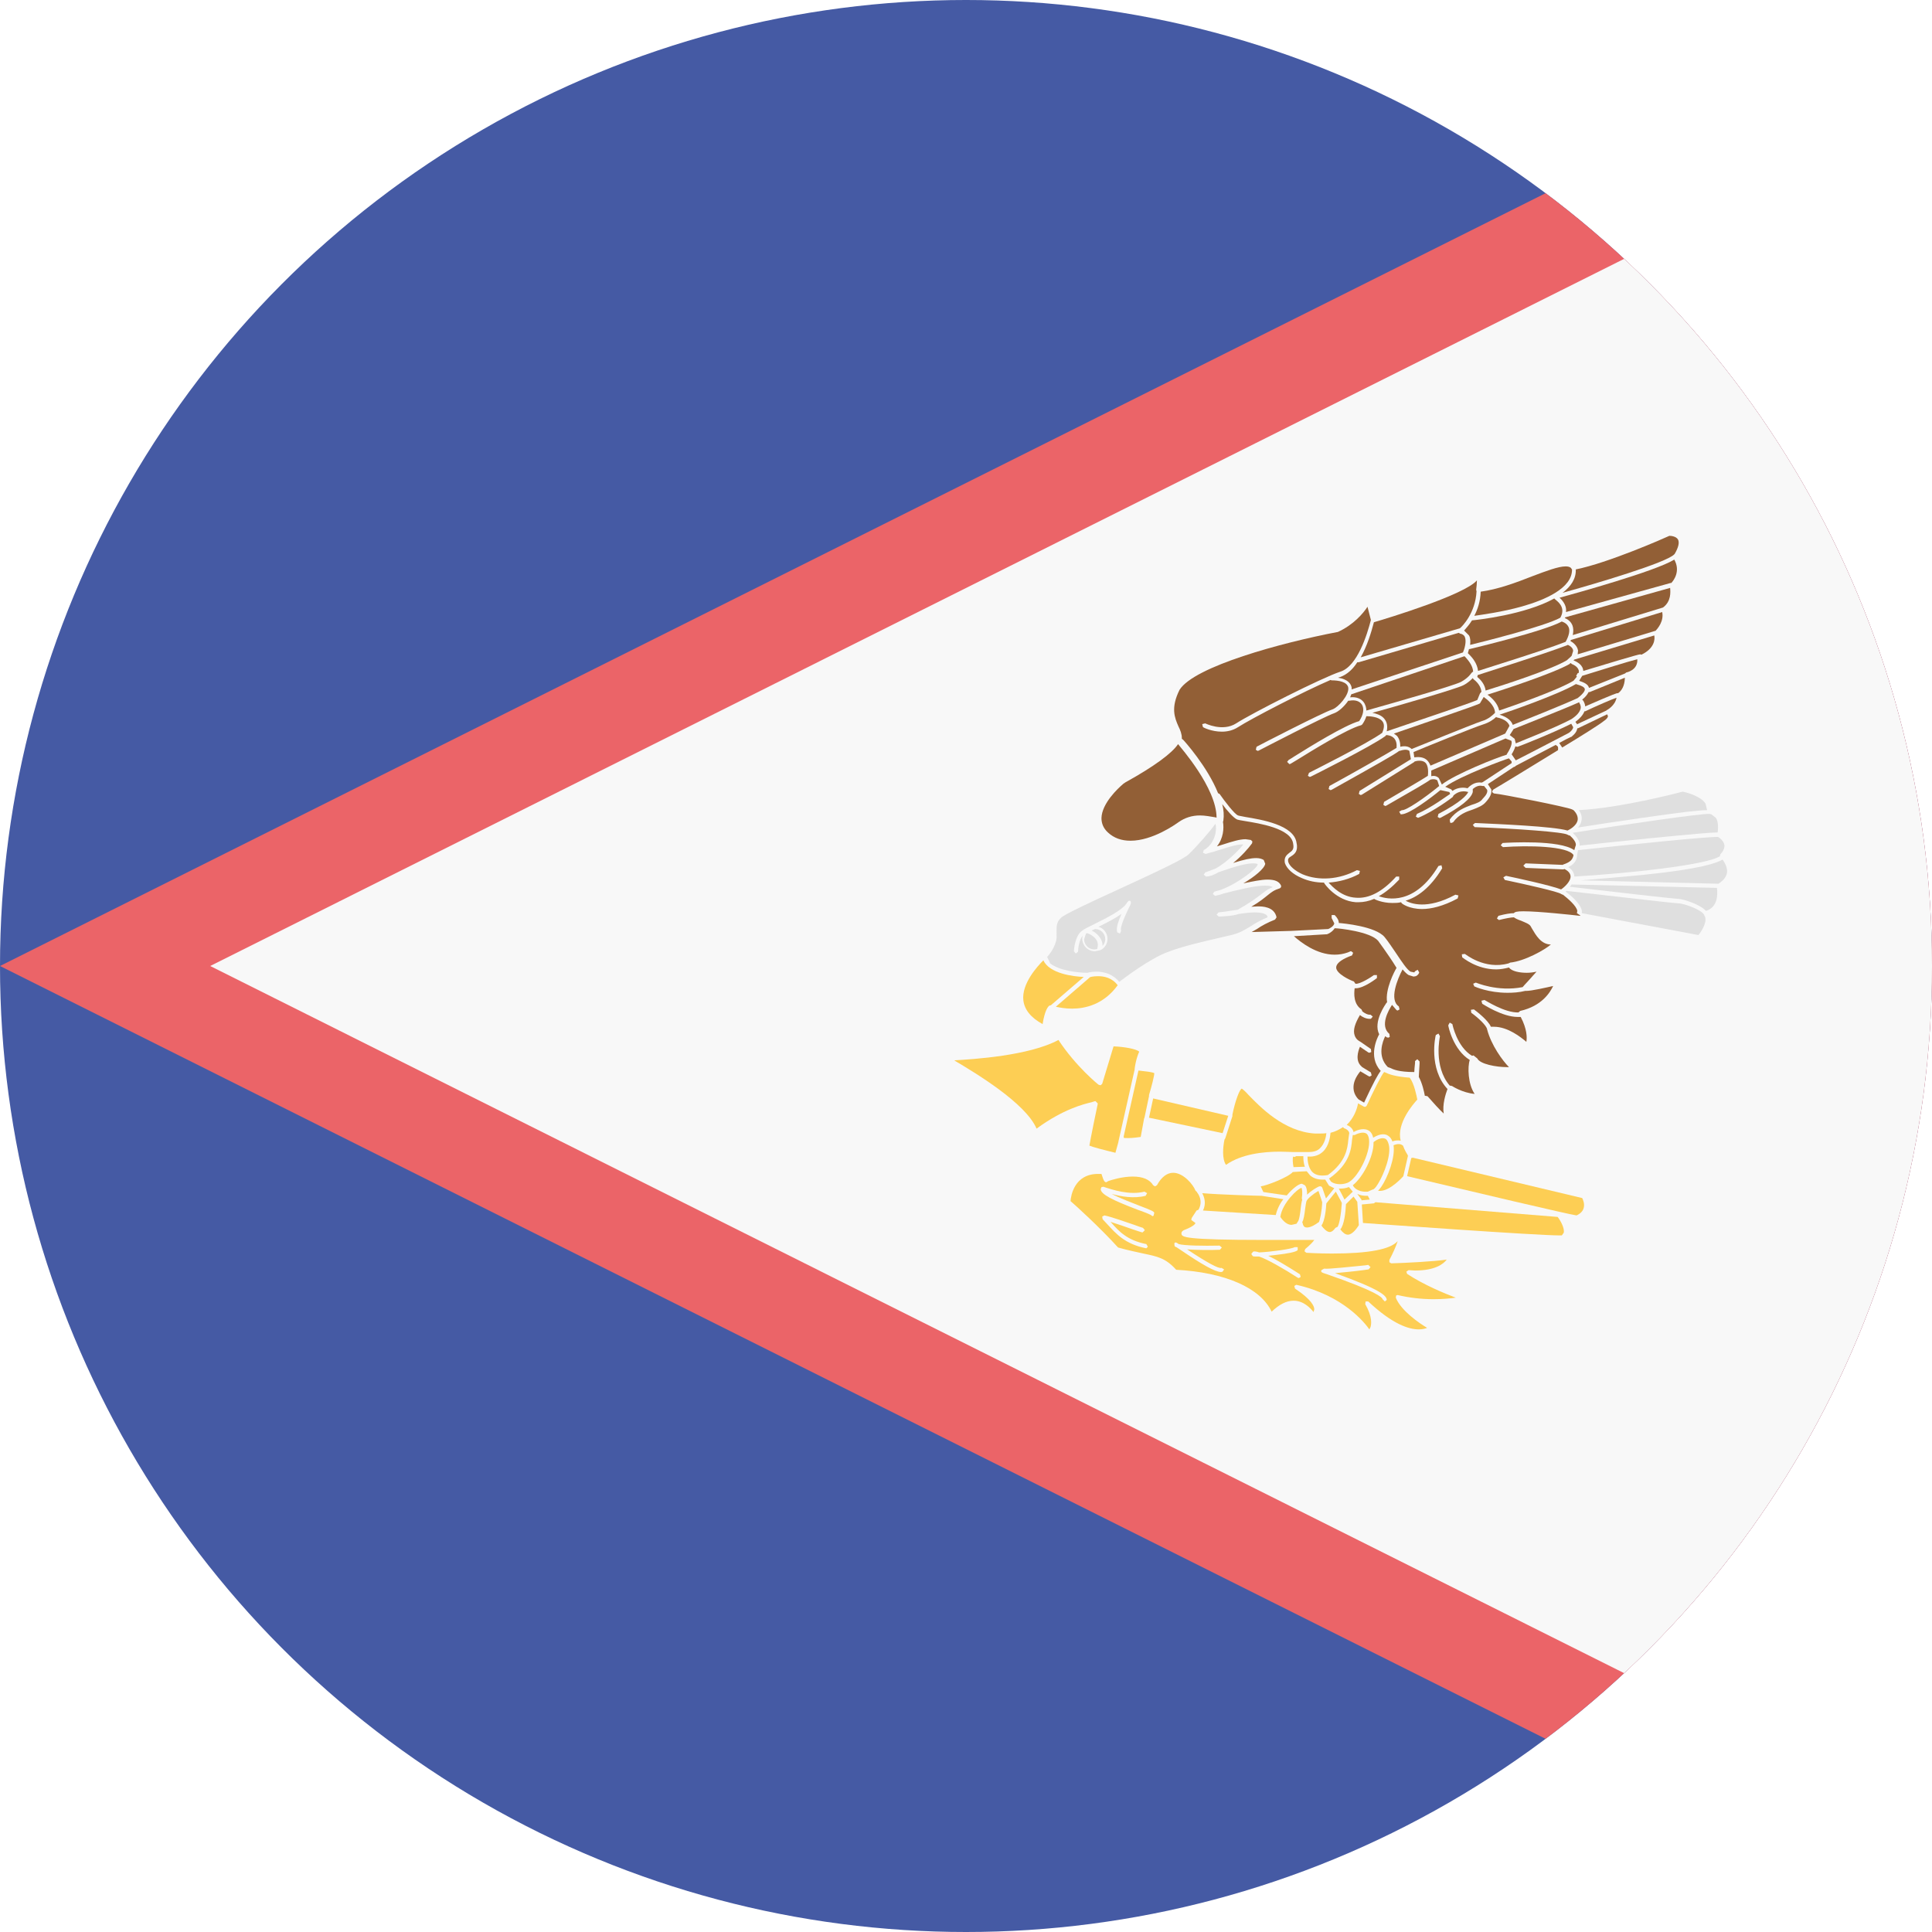 <?xml version="1.0" encoding="utf-8"?>
<!-- Generator: Adobe Illustrator 18.1.1, SVG Export Plug-In . SVG Version: 6.00 Build 0)  -->
<svg version="1.1" id="Circle" xmlns="http://www.w3.org/2000/svg" xmlns:xlink="http://www.w3.org/1999/xlink" x="0px" y="0px"
	 viewBox="0 0 512 512" style="enable-background:new 0 0 512 512;" xml:space="preserve">
<style type="text/css">
	.st0{clip-path:url(#SVGID_2_);fill:#455AA4;}
	.st1{clip-path:url(#SVGID_2_);fill:#EB6468;}
	.st2{clip-path:url(#SVGID_2_);fill:#F8F8F8;}
	.st3{clip-path:url(#SVGID_2_);fill:#DFDFDF;}
	.st4{clip-path:url(#SVGID_2_);fill:#925F36;}
	.st5{clip-path:url(#SVGID_2_);fill:#FDCE54;}
</style>
<g>
	<defs>
		<circle id="SVGID_1_" cx="256" cy="256" r="256"/>
	</defs>
	<clipPath id="SVGID_2_">
		<use xlink:href="#SVGID_1_"  style="overflow:visible;"/>
	</clipPath>
	<rect x="0" y="0" class="st0" width="512" height="512"/>
	<polygon class="st1" points="512,0 0,256 512,512 	"/>
	<polygon class="st2" points="512,27.8 55.7,256 512,484.2 	"/>
	<path class="st3" d="M332.5,241.8c-1.3,0-2.8,0.2-4.2,0.4c-1.5,0.6-5.1,0.7-5.3,0.7l-0.6-0.5l0.5-0.6c1.1-0.1,2.4-0.3,3.6-0.5
		l1.5-0.2l0.2-0.1l0.1-0.1c3.6-2,5.1-3.3,6.2-4.1c0.9-0.7,1.5-1.2,2.8-1.7c-0.4-0.3-1.1-0.4-2.1-0.4c-2.8,0-7.4,1.2-11,2.1
		c-0.8,0.3-1.6,0.5-2.2,0.6l-0.6-0.5l0.4-0.6l1.8-0.5l0.2-0.1c4.3-1.6,9.6-5.7,9.5-6.7c-0.1-0.1-0.5-0.2-1.3-0.2
		c-2.2,0-6.1,1.3-9.2,2.4c-1.3,0.8-2.4,1.1-3.2,1.1l-0.6-0.5l0.4-0.6c1-0.4,2-0.7,2.9-1.1c2.6-1.5,5.6-4.3,7.2-6.3
		c-1.4-0.1-3.4,0.5-5.9,1.3c-1.2,0.4-2.6,0.8-4.1,1.2l-0.7-0.3l0.2-0.7c2.1-1.2,2.8-3.1,3.1-4.4c0.2-1.1,0.2-2,0-2.6
		c-1.3,1.9-5,6.1-7.1,8.1c-1.3,1.3-8.2,4.5-18.6,9.3c-7,3.2-14.3,6.6-15.2,7.5c-1.3,1.2-1.2,2.4-1.2,3.9c0,0.8,0.1,1.7-0.2,2.5
		c-0.5,1.8-1.7,3.4-2.3,4c0.2,0.4,0.5,1,0.8,1.7c2.5,2,7.6,2.5,9.9,2.5c0.3-0.1,1.2-0.3,2.4-0.3c1.8,0,4.2,0.5,6,2.7
		c1.5-1.1,7.9-6,12.6-7.8c4-1.6,9.8-2.9,14.1-3.9c1.3-0.3,2.5-0.6,3.4-0.8c1.9-0.5,3.2-1.3,4.7-2.2c1.2-0.8,2.6-1.6,4.5-2.4
		C336,242.5,335.1,241.8,332.5,241.8z M299.2,240.5c-0.6,1.3-2.5,5.1-2.1,6.2l-0.3,0.7l-0.7-0.3c-0.4-1,0.2-2.8,1.1-4.9
		c-1.7,1.2-4,2.4-6.1,3.4c1.4,0.4,2.4,1.7,2.4,3.2c0,1.2-0.6,2.2-1.5,2.8l-0.4,0.2l-1.4,0.3c-1.9,0-3.4-1.5-3.4-3.4l0.1-0.7
		c-0.9,1.1-1.2,3.3-1.2,4.2l-0.6,0.5l0,0l-0.5-0.6c0-0.2,0.2-4,2.1-5.4c0.6-0.5,1.9-1.1,3.5-1.9c3-1.5,7-3.5,8.2-5.2
		c0.5-0.7,0.7-1.1,1.2-0.8C299.8,239.3,299.7,239.6,299.2,240.5z"/>
	<path class="st3" d="M289.3,246.6c1.4,0.7,2.9,2.1,2.9,4.1c0.4-0.5,0.7-1.1,0.7-1.8c0-1.5-1.2-2.7-2.7-2.7L289.3,246.6z"/>
	<path class="st3" d="M288.1,247.3L288.1,247.3l-0.3,0.1l-0.5,1.5c0,1.5,1.2,2.7,2.7,2.7l0.8-0.1l0-0.2
		C291.7,248.6,288.3,247.3,288.1,247.3z"/>
	<path class="st3" d="M457.6,231.6c0.3-1.1-0.1-2.4-1.1-3.8c-1.5,0.9-5.9,2.5-20.6,4c-6.8,0.7-13.6,1.2-16.9,1.5l36.4,0.9
		C455.8,233.9,457.2,233.1,457.6,231.6z"/>
	<path class="st3" d="M455,235.3l-38.4-0.9l-0.1,0L416,235c8.4,1,27.7,3.2,28.7,3.2c1.3,0,5.9,1.5,7.4,3.2
		C455.4,240.4,455.2,236.6,455,235.3z"/>
	<path class="st3" d="M416.8,220.7c0.8,0.8,2,2.1,1.8,3.4c2.4-0.3,10.3-1.1,18.1-1.9c12.3-1.2,16.8-1.6,18.5-1.6
		c0.1-0.9,0.3-2.7-0.5-3.9l-1.2-0.9l-0.4-0.1C451.2,215.5,430.5,218.5,416.8,220.7z"/>
	<path class="st3" d="M450.1,247.8c1-1.2,2.6-3.9,1.5-5.3l0-0.1l0,0c-0.8-1.4-5.5-3-6.7-3c-1.3,0-28.5-3.2-29.7-3.3l-0.1,0l-0.2,0.2
		c1.3,0.9,3.9,3.1,4.3,5l0,0.7L450.1,247.8z"/>
	<path class="st3" d="M417.2,232.1l0,0.2c13.6-0.8,35-3,38.6-5.4l0.1-0.5c0.8-0.8,1.1-1.6,1.1-2.3c-0.1-1.3-1.5-2.2-1.7-2.3
		c-2.9-0.1-23.3,2-37.1,3.5l-0.2,1c-0.1,1.2-0.3,2.5-2.4,3.5C416.6,230.4,417.1,231.2,417.2,232.1z"/>
	<path class="st3" d="M445.9,209.8c-1.5,0.4-16.4,4.3-27.5,4.9c0.7,0.9,0.9,1.9,0.7,2.8c-0.1,0.7-0.5,1.3-0.9,1.8
		c3-0.5,9.8-1.5,16.6-2.5c11-1.6,15.6-2.1,17.6-2.1l-0.4-1.7C450.7,210.9,446.6,209.9,445.9,209.8z"/>
	<path class="st4" d="M421,183.4L421,183.4c-0.3,0.6-0.8,1.3-1.7,2l0.2,0.2c0,0,0.5,0.6,0.6,1.6c8-3.5,8.4-3.5,8.5-3.5l0.2,0
		c1.5-1,1.8-3,1.8-4.1l-9.3,3.8L421,183.4z"/>
	<path class="st4" d="M418.3,181.5l-0.6-0.2l-0.1,0l0,0c-4.5,2.7-17.7,7.3-20.2,8.1c2.3,0.7,3.2,1.8,3.5,2.7
		c2.8-1.1,12.8-5.1,17.2-7.1c1.8-1.4,1.9-2.1,1.9-2.3C420,182.1,419,181.7,418.3,181.5z"/>
	<path class="st4" d="M416.6,176l-0.4-0.3l-0.3,0.3c-4.4,2.5-17.6,6.8-21.7,8.1c1,0.7,2.7,2.2,3.1,4.2c2.7-0.9,15.4-5.3,19.7-7.9
		l0.9-1.1l-0.2-0.2l0.4-0.7l0.3-0.1l0-0.6C418.1,176.5,416.6,176,416.6,176z"/>
	<path class="st4" d="M364.1,164.9c-0.7,2.7-1.8,6.3-3.5,9.3l26.3-7.7c0.6-0.5,4.1-4,4.4-9.8l-0.1-0.4c0.1-0.8,0.2-1.8,0.2-2.5
		C388.2,157.6,367.9,163.8,364.1,164.9z"/>
	<path class="st4" d="M414.1,164.8l-0.2-0.1c-4.7,2.6-23.6,7.1-24.4,7.3l-0.1,0l-0.1,0l-0.3,1.1l0.3,0.3l0.2,0.2
		c0.6,0.6,2,2.2,2.2,4.2c4-1.3,16.4-5.1,23.2-7.7c0.9-1.6,1.2-3,0.8-3.9C415.2,165.1,414.1,164.8,414.1,164.8z"/>
	<path class="st4" d="M415.5,170.9l-0.2,0.1c-6.9,2.6-20.1,6.7-23.7,7.9l-0.1,0.5c1.6,1.3,2.1,2.7,2.2,3.6c4-1.2,17.3-5.5,21.5-8
		l0.9-0.8l0.4-0.4l0.4-1.3C416.9,171.7,416,171.1,415.5,170.9z"/>
	<path class="st4" d="M412.2,158.9l-0.3-0.3c-7.7,4.3-20.5,5.7-21.8,5.8c-0.8,1.3-1.7,2.2-2.1,2.7l1.3,1.3c0.4,0.7,0.4,1.6,0.3,2.5
		c2.5-0.6,19.8-4.9,23.9-7.2C414.8,161.4,413.5,159.9,412.2,158.9z"/>
	<path class="st4" d="M438.4,168.4l-21.2,6.4L417,175c0.4,0.2,2.1,0.8,2.5,2.3l0.1,0.5c6-1.8,14.5-4.4,15.1-4.4l0.3,0.1
		C438.5,171.8,438.6,169.4,438.4,168.4z"/>
	<path class="st4" d="M367.5,193.8L367.5,193.8c9.2-3.1,23.1-7.8,24-8.3l0.7-1.7l0.4-0.5l0,0c-0.1-0.7-0.4-2-2.1-3.3l-0.2-0.3
		c-0.5,0.5-1.3,1.3-2.5,1.9c-1.9,1-18.6,5.8-24.1,7.3c1,0.2,2.2,0.6,2.9,1.3C367.3,190.9,367.9,192,367.5,193.8L367.5,193.8z"/>
	<path class="st4" d="M418.6,186.4l-0.1-0.3c-4.7,2.1-15,6.1-17.4,7.1l-0.1,0.2l-0.9,1.4l1.3,1l0.3,1.2c0.6-0.3,10.2-4,14.7-6.4
		c1.4-0.9,2.3-1.9,2.5-2.9C419,186.9,418.6,186.4,418.6,186.4z"/>
	<path class="st4" d="M443.7,148.3c-5,3.1-26.4,9-30.4,10.1c1.3,1.2,1.9,2.5,1.7,3.8l27.7-7.7l0.2,0
		C443.6,153.8,445.4,151.3,443.7,148.3z"/>
	<path class="st4" d="M418,191.9l7.7-3.6l0.1-0.1c0,0,2.2-1.1,2.6-3.3c-1.2,0.4-5.6,2.3-8.3,3.6l-0.2,0c-0.4,1-1.2,1.9-2.4,2.8
		l0.5,0.7L418,191.9z"/>
	<path class="st4" d="M414.1,157.1c8.7-2.4,27.6-8,29.6-10.2l0.1-0.1c1-1.7,1.3-3,0.9-3.8c-0.5-0.9-1.9-1-2.3-1
		c-1.5,0.7-16.3,7.2-24.8,8.9C417.7,153.4,416.3,155.4,414.1,157.1z"/>
	<path class="st4" d="M414.9,150.1c-1.9,0-5.1,1.2-8.8,2.6c-4.3,1.7-9.2,3.5-13.7,4.1c-0.1,2.6-0.8,4.7-1.7,6.4
		c2-0.3,7.4-1,12.7-2.5c6-1.7,13.2-4.8,13.2-9.7l0-0.1l-0.1-0.1C416.4,150.5,416,150.1,414.9,150.1z"/>
	<path class="st4" d="M378,201.3c0.5,0.4,0.8,0.9,1.1,1.6l19.8-8.5l1.1-2l0-0.1c-0.2-0.6-0.9-1.7-3.4-2.2l-0.1-0.1
		c-0.7,0.7-1.9,1.5-3.5,2c-2.3,0.7-16.3,6.4-18.4,7.3l0.2,1.4C375.6,200.6,377,200.5,378,201.3z"/>
	<path class="st4" d="M442.6,155.8l-27.8,7.8l-0.1,0.2c0.5,0.2,1.5,0.7,2,1.9c0.3,0.8,0.3,1.6,0.1,2.6l23.9-7.3
		C442.9,159.4,442.7,156.9,442.6,155.8z"/>
	<path class="st4" d="M419.3,179.1l-0.8,1.3l0.2,0.1c0.9,0.3,2.2,0.8,2.4,1.8l9.5-3.8l0.4-0.3c0.1,0,3.1-0.6,2.9-3.5
		C431.5,175.3,424.5,177.5,419.3,179.1z"/>
	<path class="st4" d="M438.7,167.2c0.6-0.6,2.3-2.6,1.8-5l-24.2,7.4l-0.1,0.3c0.6,0.3,1.8,1.2,2,2.5l-0.1,1l20.5-6.2L438.7,167.2z"
		/>
	<path class="st4" d="M298.3,207.3l-0.6,0.4l-0.1,0.1c-1.3,1.1-5.6,5.1-5.7,9c0,1.4,0.5,2.7,1.7,3.8c1.6,1.5,3.6,2.2,6,2.2
		c5.9,0,12-4.4,12.7-4.9c1.7-1.2,3.6-1.8,5.7-1.8c1.4,0,2.8,0.3,4.1,0.5l0.3,0.1c0-7.9-9.6-18.7-10.2-19.5
		C310.6,199.6,305.9,203.1,298.3,207.3z"/>
	<path class="st4" d="M368.3,253.7c-1.1-1.6-2.2-3.2-3.1-4.4c-2.1-2.4-10.3-3.3-11.4-3.3l-0.1,0c-0.6,1-1.9,1.6-2.1,1.6l-0.2,0
		l-8.5,0.5c1.8,1.6,6,4.9,10.8,4.9c1.2,0,2.4-0.2,3.5-0.6l0.7-0.3l0.2,0l0.5,0.4l-0.3,0.7l-0.8,0.3c-2.2,0.9-3.4,1.9-3.4,2.9
		c0,1.6,3.5,3.3,4.7,3.7l0.4,0.6c1.2,0.2,4.4-1.9,4.9-2.3l0.8,0l0,0.8c0,0-3.4,2.7-5.6,2.7l-0.3,0c-0.2,1.5-0.3,4.2,1.8,5.6l0.2,0.4
		l0,0.1c0.6,0.5,1.5,1,2.2,0.9l0.6,0.5l-0.5,0.6l-0.4,0c-0.9,0-1.9-0.5-2.5-1c-1.3,2.2-1.9,4-1.4,5.4c0.4,1.2,1.4,1.6,1.4,1.6
		l0.3,0.2l2.6,1.8l0.1,0.8l-0.5,0.2l-0.3-0.1l-2.2-1.5c-0.5,1.2-1.3,3.7,0.4,5.2l0.2,0.2l0,0l2.3,1.4l0.2,0.8l-0.5,0.3l-0.3-0.1
		l-2.2-1.3c-1.3,1.6-1.9,3.1-1.8,4.6c0.1,1.8,1.4,2.9,1.4,2.9l0,0l1.4,0.8c2.5-5.4,3.7-7.5,4.4-8.4c-3.5-3.8-0.8-9-0.4-9.7
		c-1.7-3.4,1.8-8.1,1.9-8.3l0.2-0.2c-0.6-3.4,2-8.3,2.5-9.1C369.5,255.5,368.9,254.6,368.3,253.7z"/>
	<path class="st4" d="M417.9,242l0.1-0.6c-0.2-1.3-2.4-3.2-3.8-4.3l-0.1,0l-0.4-0.2c-0.8-0.6-9.2-2.5-14.9-3.7l-0.4-0.7l0.7-0.4
		c2.9,0.6,11.7,2.5,14.6,3.6c0.8-0.5,2.7-2.2,2.5-3.6c-0.1-0.7-0.6-1.3-1.6-1.8l-0.3,0.1l0,0c-3.3-0.1-9.7-0.4-10-0.4l-0.6-0.6
		l0.6-0.6c0.2,0,7.7,0.3,9.8,0.4l0.2-0.1c2.1-0.7,2.5-1.5,2.7-2.5l0,0c-1.5-2.4-12-2.6-18.7-2.1l-0.6-0.5l0.5-0.6
		c1.6-0.1,15.1-0.9,19,1.9l0.3-1c0.5-0.9-0.7-2.2-1.5-2.9l-0.2,0l-0.4-0.2c-1-0.7-13.4-1.6-24.6-2l-0.5-0.6l0.6-0.5
		c6.5,0.3,20.8,0.9,24.5,2l0.2-0.1c0,0,2.2-1,2.5-2.7c0.1-0.8-0.2-1.7-1.1-2.6l-0.4-0.2c-1.1-0.6-18.8-4.1-20.5-4.2l-0.1,0l-0.4-0.2
		l-0.2-0.4l0.4-0.5c0.6-0.3,9.3-5.6,17.1-10.4l0-0.3c0.1-0.7-0.3-0.9-0.4-0.9l-0.2-0.2c-4,2.1-9.2,4.8-10.7,5.6l0,0.1l-0.5,0.2l0,0
		l-6.8,4.5l0.9,1.4c0.2,1-0.3,2.1-1.4,3.3c-0.8,1-2.1,1.5-3.4,2c-1.8,0.6-3.8,1.3-5.3,3.4l-0.5,0.2l-0.3-0.1l-0.1-0.8
		c1.7-2.4,4-3.2,5.8-3.9c1.3-0.4,2.4-0.8,2.9-1.6l0.1-0.1c0.9-0.9,1.3-1.7,1.1-2.3l-0.8-1l-0.1,0l-0.1,0l-0.1,0l0,0l0,0l-0.1,0
		c-1.1-0.3-2,0.3-2.6,0.8l0,0.8c-0.4,1.7-3.2,4-8.5,6.8l-0.3,0.1l-0.5-0.3l0.2-0.8c6.1-3.2,7.5-5,7.9-5.8l0,0c-0.1,0-2-0.8-3.9,0.9
		l0,0l-0.2,0.4c-0.2,0.2-5,3.8-9.1,5.5l-0.2,0l-0.5-0.3l0.3-0.7c3.8-1.6,8.4-5.1,8.8-5.3l-0.2-0.5l-2.3-0.5l-0.1,0
		c-2.3,1.9-8.2,6.4-10.3,6.4l-0.2,0l-0.4-0.7l0.7-0.4c1,0.2,5.9-3.1,9.9-6.4l-0.5-1.5c-0.4-0.3-1-0.4-1.8-0.2l0,0
		c-1.1,0.8-4,2.5-11.7,6.9l-0.3,0.1l-0.5-0.3l0.2-0.8c3.9-2.3,10.1-5.9,11.6-6.9c0.2-1.8-0.1-3.1-0.8-3.6c-0.8-0.6-2.1-0.4-2.7-0.2
		l-0.2,0.2l-13.8,8.6l-0.3,0.1l-0.5-0.3l0.2-0.8l13.6-8.4l-0.4-2.2c-0.6-0.5-1.7-0.3-2.6,0l-0.1,0c-1.3,1-5.4,3.3-17.9,10.3
		l-0.3,0.1l-0.5-0.3l0.2-0.8c6.4-3.5,15.9-8.9,17.8-10.1c0.1-1.1-0.1-1.9-0.6-2.5c-0.7-0.8-1.8-0.9-2.2-0.9l0,0.1l-0.2,0.2
		c-3.7,2.7-19.1,10.4-19.7,10.7l-0.3,0.1l-0.5-0.3l0.3-0.8c0.2-0.1,15.6-7.8,19.4-10.6c0.6-1.4,0.6-2.4,0-3.1
		c-1-1.2-3.4-1.3-4.2-1.3c-0.2,0.7-0.6,1.5-1.1,2.2l-0.3,0.2c-3.6,0.9-13.3,6.9-17,9.2c-1.8,1.1-1.8,1.1-2,1.1l-0.6-0.6l0.4-0.5
		c0.2-0.1,0.8-0.5,1.6-1c4-2.5,13.2-8.2,17.1-9.3c1.1-1.6,1.4-3.3,0.7-4.4c-0.6-0.9-1.8-1.3-3.3-1l-0.3,0c-1.1,1.6-2.6,2.9-3.7,3.3
		c-2.7,0.9-19.8,9.8-20,9.9l-0.3,0.1l-0.5-0.3l0.2-0.8c0.7-0.4,17.4-9,20.1-9.9c1.5-0.5,4.5-3.8,4.2-5.8c-0.3-1.5-2.5-1.9-4.4-1.9
		l-0.3-0.1c-7,3-21.1,10.3-24.5,12.5c-1.4,0.9-2.9,1.2-4.3,1.2c-2.7,0-4.9-1.1-5-1.2l-0.2-0.8l0.8-0.2c0,0,4.6,2.3,8.2,0
		c4-2.6,22.7-12.1,27.6-13.7c4.5-1.4,7.1-9.8,8.1-13.7l-0.9-3.5c-1.1,1.7-3.7,4.8-7.9,6.7l-0.1,0c-14.7,2.8-37.9,9.1-41.8,15.3
		c-2.4,4.8-1.3,7.4-0.3,9.7c0.5,1,0.9,2,0.9,3.1l0,0.2l0.3,0.2c0.4,0.4,6.5,7.2,9.3,14.2l0.4,0.2c1.4,2,4,5.4,4.9,5.7
		c0.2,0.1,1,0.2,1.9,0.4c4.2,0.7,13,2.1,13.6,6.9c0.5,2.2-0.6,3-1.4,3.5c-0.6,0.4-1,0.6-0.8,1.5c0.3,1.1,1.8,2.4,3.8,3.3
		c4.3,1.8,9.7,1.4,14.4-1.1l0.8,0.2l-0.2,0.8c-2.6,1.4-5.4,2.1-8.1,2.3c1,1.1,3.5,3.8,7.2,4c3.5,0.3,7.1-1.6,10.7-5.6l0.8,0l0,0.8
		c-1.8,1.9-3.6,3.4-5.4,4.4c2.2,0.8,9.5,2.5,15.8-8l0.8-0.2l0.2,0.8c-3.2,5.3-6.7,7.7-9.7,8.6c1.3,0.7,5.6,2.5,13.2-1.6l0.8,0.2
		l-0.2,0.8c-3.9,2.1-7.1,2.8-9.4,2.8c-3.5,0-5.3-1.4-5.4-1.5l-0.2-0.3c-0.8,0.2-1.6,0.2-2.3,0.2c-2.8,0-4.7-1-4.7-1l-0.1-0.1
		c-1.4,0.6-2.8,0.9-4.2,0.9l-0.7,0c-5.2-0.4-8.3-4.9-8.4-5.1l0-0.1c-2.1,0-4.1-0.4-5.9-1.2c-2.4-1-4-2.5-4.5-4
		c-0.3-1.6,0.6-2.2,1.2-2.7c0.7-0.5,1.3-0.9,1-2.4c-0.5-4.1-9.1-5.4-12.7-6c-1.2-0.2-1.8-0.3-2.1-0.4c-1-0.4-2.8-2.5-4-4.1
		c0.4,1.5,0.5,3,0.3,4.4l-0.1,0.3c0.3,1.7,0.1,4.4-1.6,6.5l1.6-0.5c2.5-0.8,4.4-1.4,6-1.4l1.4,0.2l0.4,0.4l-0.1,0.5
		c-1,1.4-2.9,3.5-5,5.2c2.8-0.9,4.7-1.3,6.1-1.3c0.9,0,1.5,0.2,2,0.5l0.4,1c-0.2,1.3-2.9,3.5-5.8,5.2c2.4-0.5,4.7-1,6.4-1
		c2,0,3.1,0.5,3.6,1.6l0,0.4l-0.3,0.3c-1.6,0.5-2.2,1-3.2,1.8c-0.9,0.7-2,1.7-4.4,3.1l1.7-0.1c1.1,0,4.4,0,5,2.9l-0.4,0.6
		c-2,0.8-3.5,1.6-4.8,2.5l-1.4,0.8l10.4-0.3l0,0l9.9-0.5c0.5-0.2,1.5-0.8,1.6-1.5l-0.7-1.4l0-0.8l0.8,0c0.7,0.7,1.1,1.4,1.1,2.1
		c1.3,0.1,9.7,0.9,12.1,3.7c1,1.2,2.1,2.9,3.2,4.5c1.4,2.1,2.8,4.2,3.7,4.7l1,0.2l0.2-0.3l0.7-0.4l0.4,0.7c0,0.1-0.2,0.7-0.9,1
		l-0.6,0.1l-1.3-0.4c-0.5-0.3-1-0.8-1.6-1.5c-1.4,2.6-3.6,8.1-1,9.8l0.2,0.8l-0.5,0.3l-0.3-0.1l-1.2-1.4c-0.9,1.4-3.3,5.5-0.7,7.7
		l0.1,0.8l-0.4,0.2l-0.4-0.1l-0.4-0.3c-0.7,1.4-2.2,5.3,0.7,8.2l0.6,0.2c0.8,0.4,2.3,1.1,6.4,1.1c0-0.6,0.1-1.3,0.2-2.4l0-0.5
		l0.6-0.5l0,0l0.6,0.6l0,0.6c-0.1,1.9-0.2,3-0.2,3.5c0.9,1.6,1.4,3.9,1.6,5l0.1,0l0.6,0.1c1.5,1.7,3.1,3.5,4.3,4.6
		c-0.4-2.3,0.5-5.2,1-6.5c-5.1-5.5-3.2-14-3.1-14.3l0.7-0.4l0.4,0.7c0,0.1-1.8,8,2.6,13.1l0.1,0l0.5,0.1c0,0,2.7,1.8,6,2.1
		c-1.8-2.6-1.9-7.2-1.3-9c-4.4-2.7-5.7-8.9-5.7-9.2l0.4-0.7l0.7,0.4c0,0.1,1.2,6,5.2,8.4l0.4-0.1l1,0.8c0.7,1.5,5,2.3,7.9,2.3l0.5,0
		c-1.7-1.7-4.7-5.8-5.8-10l0,0l0,0c-0.1-1-2.5-3.2-4.2-4.4l-0.1-0.8l0.8-0.1c0.7,0.5,3.8,2.9,4.5,4.6l0.8,0c3.7,0,7.2,2.8,8.6,4
		c0.2-1.1,0.2-3.4-1.5-6.6l-0.8,0c-4.1,0-9.2-3.4-9.4-3.5l-0.2-0.8l0.8-0.2c0.1,0,5.4,3.5,9.1,3.3l0-0.1l0.4-0.3
		c5.7-1.3,7.9-4.9,8.7-6.6c-1.8,0.4-5.7,1.3-7.1,1.3l-0.3,0c-1.6,0.4-3.2,0.5-4.7,0.5c-5,0-8.6-1.6-8.8-1.7l-0.3-0.7l0.7-0.3
		c0.1,0,5.7,2.5,12.4,1.2l0.1-0.1c0.3-0.4,1.5-1.6,2.7-3l0.9-1c-0.9,0.2-1.8,0.3-2.6,0.3c-1.9,0-4-0.4-4.7-1.4
		c-1.2,0.3-2.3,0.5-3.4,0.5c-5.2,0-8.8-3.1-9-3.2l-0.1-0.8l0.8-0.1c0.1,0,5.2,4.3,11.6,2.5l0.4-0.2c3.9-0.4,9.2-3.4,10.8-4.8l0,0
		c-2.6,0-4-2.5-5-4.2l-0.4-0.7c-0.4-0.6-1.6-1-2.5-1.4c-0.9-0.3-1.5-0.6-1.9-0.9c-0.7,0-2.3,0.3-3.9,0.7l-0.1,0l-0.5-0.4l0.4-0.7
		c1.9-0.5,3.2-0.7,4.1-0.7l0,0c0.2-0.3,0.7-0.5,2.5-0.5c4.2,0,13.2,1,15,1.2l0.1-0.1L417.9,242z"/>
	<path class="st4" d="M381.3,206.2l0.8,1.7c3.6-2.8,14.7-7.2,17.2-7.9l0-0.1c1.5-2.3,1.4-3.3,1.2-3.6l-1.3-0.5l-0.2-0.1l-19.7,8.5
		l0,1.5C380.1,205.5,380.8,205.7,381.3,206.2z"/>
	<path class="st4" d="M371.1,197.9c1.2-0.3,2.2-0.1,2.9,0.5l0.1,0.1c1.5-0.6,16.2-6.6,18.6-7.4c1.8-0.5,3-1.7,3.5-2.2
		c-0.1-2.1-2.2-3.6-3-4.2l-1,1.7c-0.7,0.5-16.2,5.7-22.8,8l0.8,0.6C370.8,195.7,371.1,196.7,371.1,197.9z"/>
	<path class="st4" d="M361.6,186.4c0.3,0.6,0.5,1.2,0.5,1.9c8.2-2.3,23.5-6.7,25.1-7.6c2-1.1,2.7-2.3,2.7-2.3l0.3-0.3l0.2-0.1
		c-0.1-1.7-1.4-3.1-2-3.8l-0.3-0.3L358.1,184l-0.3,0.8C359.5,184.6,360.9,185.2,361.6,186.4z"/>
	<path class="st4" d="M359.9,175.5l-0.2,0c-1.2,1.9-2.8,3.3-4.5,3.9l-0.6,0.2c2.6,0.4,3.4,1.6,3.6,2.6l0,0.5l29.5-9.8
		c0.4-0.9,1-2.9,0.5-4.1c-0.2-0.5-0.7-0.8-1.3-0.9l-0.3-0.2l-26.5,7.8L359.9,175.5z"/>
	<path class="st4" d="M414,198.1c5.3-3.2,9.9-6.1,11-7c0.8-0.5,1.2-1.1,1.1-1.4l-0.2-0.4l-7.5,3.6l-0.2,0.1l-0.2,0
		c-0.1,0.8-0.6,1.5-1.6,2.3l-0.1,0c-0.7,0.3-1.8,0.9-3.1,1.6L414,198.1z"/>
	<path class="st4" d="M401.7,201.5L401.7,201.5c3.2-1.6,11.6-6,14.1-7.3c0.7-0.5,1.1-1.1,1.1-1.5l-0.5-0.9l0,0
		c-4.9,2.5-14.1,6.1-14.2,6.1l-0.2,0l-0.4-0.1c-0.2,0.6-0.5,1.3-1,2.1L401.7,201.5z"/>
	<path class="st4" d="M384.9,209.6c1.6-1.1,3.3-0.9,4-0.7c0.6-0.6,1.9-1.8,3.7-1.5l0.3-0.1l7.6-5l0.1-0.1l0-0.4l-0.7-0.8l-0.1,0
		c-0.8,0.2-12.6,4.5-16.8,7.5l1.6,0.7L384.9,209.6z"/>
	<path class="st5" d="M362.8,301.9c-0.1-0.8-0.4-1.4-0.9-1.6c-0.9-0.4-2.4,0.2-2.9,0.5l-0.5,0l0,0l-0.2,1.3
		c-0.2,2.4-0.6,6.3-5.9,10.1l-0.2,0.1l0.5,0.8c0.8,0.7,2.6,1,4.3,0.4C359.6,312.6,363.3,305.6,362.8,301.9z"/>
	<path class="st5" d="M350.4,318.6L350.4,318.6c-0.1-0.3-0.5-1.6-1-3c-1.4,0.8-3,2.1-3.2,2.8c-0.1,0.4-0.2,1.1-0.3,1.8
		c-0.2,1.7-0.4,3-0.8,3.7l0.1,0.2c0.2,1.1,0.7,1.2,1.2,1.2c1,0,2.4-0.9,2.9-1.3l0.2-0.1C349.8,323.4,350.3,321,350.4,318.6
		L350.4,318.6z"/>
	<path class="st5" d="M355.6,318.8c-0.2-0.5-1.1-2-1.6-3l-2.5,3.1c-0.1,1.6-0.4,4.6-1.3,5.9c0.5,0.7,1.4,1.7,2.2,1.7
		c0.5,0,1-0.4,1.5-1.1l0.4-0.2l0.1,0C354.9,324.7,355.4,321.9,355.6,318.8L355.6,318.8z"/>
	<path class="st5" d="M358.4,315.9l0.1-0.1l-1-1.2l-0.1,0c-0.7,0.3-1.6,0.4-2.3,0.4l-0.3,0c0.4,0.7,1.1,2.1,1.5,2.9L358.4,315.9z"/>
	<path class="st5" d="M344.9,314.8c-0.9,0.1-5.1,4-5.6,7.7c0.3,0.4,1.4,2.1,3,2.1l1.3-0.3l0.3-0.5c0.4-0.3,0.7-2.5,0.8-3.6
		c0.1-0.8,0.2-1.5,0.3-1.9l0.1-0.3l-0.1-0.4C345.2,316.3,345.1,315,344.9,314.8z"/>
	<path class="st5" d="M305.9,284.4c-0.5-0.3-2.4-0.5-4.2-0.7l-3.9,17.4l0,0.4c0.1,0.1,0.5,0.1,1.2,0.1c1.2,0,2.6-0.2,3.3-0.3
		l0.9-4.9l0.1-0.2l1.2-5.7l0,0l0-0.3C305.2,287.9,305.9,285.1,305.9,284.4z"/>
	<path class="st5" d="M370.4,343.2c3,0.7,6.2,1.1,9.5,1.1c2.4,0,4.5-0.2,5.9-0.4c-2.9-1.1-8.3-3.3-12.9-6.3l-0.2-0.6l0.6-0.4
		l1.7,0.1c5.3,0,7.5-1.7,8.4-2.9c-3.2,0.5-11,0.9-14.7,1l-0.5-0.3l0-0.6c0.9-1.7,1.8-3.7,2.2-5c-1.9,2.2-7.7,3.3-17.4,3.3
		c-3.8,0-6.7-0.2-6.8-0.2l-0.5-0.4l0.2-0.6c1.1-0.9,2-1.8,2.4-2.4c-0.8,0-2.7,0-3.4,0c-1.1,0-2.4,0-3.9,0c-1.7,0-3.7,0-5.7,0
		c-21.9,0-22-0.8-22.2-1.6c-0.1-0.7,0.6-1,0.9-1.1c2.8-1.1,2.8-1.8,2.8-1.8l-0.7-0.5l-0.4-0.3l0.1-0.5l1.3-2l0.5-0.2
		c1.4-2.4-0.2-4.4-0.3-4.5l-0.1-0.2l-0.4-0.4c-0.6-1.6-3.2-4.7-5.9-4.7c-1.6,0-3.1,1.1-4.3,3.3l-0.5,0.3h0l-0.5-0.3
		c-0.9-1.5-2.7-2.3-5.4-2.3c-2.8,0-5.7,0.9-6.5,1.2l-0.5,0.3c-0.5,0-0.7-0.3-1.3-2.2l-0.9,0c-6.3,0-7.2,5.8-7.3,7.2
		c1.3,1.1,7.8,7,12.6,12.3c2.8,0.8,5,1.2,6.7,1.6c3.8,0.8,5.9,1.2,8.7,4.3c13,0.7,22.3,4.8,25.3,11.1c2-1.9,3.9-2.9,5.8-2.9
		c2.7,0,4.5,2,5.3,3l0.2-0.7c0-0.8-0.7-2.6-5.1-5.5l-0.2-0.7l0.5-0.3l0.1,0c12.4,2.8,18.1,10.1,19.3,11.8l0.3-0.6
		c0.2-0.7,0.6-2.6-1.4-6.1l0.1-0.7l0.7,0c6.5,6.1,10.8,7.4,13.4,7.4c1,0,1.7-0.2,2.2-0.4c-2-1.2-6.9-4.5-8.3-8l0.1-0.6L370.4,343.2z
		 M303.8,330.8l-0.1,0c-5.5-1.1-7.9-3.8-10.1-6.2l-1.4-1.5l-0.1-0.7l0.6-0.3c1.9,0.4,5.5,1.7,7.9,2.5c1,0.4,2,0.7,2.3,0.8l0.5,0.6
		l-0.6,0.6c-0.2,0-0.5-0.1-2.6-0.8c-1.7-0.6-4-1.4-5.9-2l0.1,0.1c2.1,2.4,4.3,4.8,9.4,5.8l0.4,0.7L303.8,330.8z M305.7,322.2
		l-0.3,0.1L305,322c-0.3-0.2-2-0.9-3.5-1.4c-6.8-2.6-9.8-4.1-9.8-5.5l0.2-0.5l0.5-0.1c2.4,0.8,6.9,2.3,10.9,1.3l0.7,0.4l-0.4,0.7
		c-3.1,0.8-6.5,0.2-9-0.5c2.1,1.1,5.5,2.4,7.3,3.1c3.4,1.3,3.8,1.5,4,1.9L305.7,322.2z M324,337l-0.4,0.1c-1.6,0-5.2-2.1-10.5-5.7
		l-1.2-0.8l-0.6-0.3l-0.1-0.8c0.3-0.3,0.3-0.4,1.2,0.2c1.5,0.4,6.4,0.5,10.8,0.4l0,0l0.6,0.5l-0.5,0.6c-2.1,0.1-5.9,0.1-8.7-0.1
		c5.3,3.5,8.4,5.2,9.1,4.9l0.7,0.4L324,337z M344.7,338.4l-0.5,0.3l-0.3-0.1c-3.7-2.4-8.1-4.9-10.2-5.6c-0.8,0-1.5,0-1.7-0.1
		l-0.4-0.6l0.5-0.6c0.2-0.1,0.7-0.1,1.6,0.2c2.8-0.1,8.7-0.9,9.4-1.4l0.8,0l0,0.8c-0.5,0.5-2.5,0.9-6,1.3c-0.1,0-0.8,0.1-1.8,0.2
		c1.9,0.9,4.5,2.4,8.4,4.9L344.7,338.4z M367,344.9l-0.6-0.6c-0.1-0.5-1.7-2.1-14.7-6.6c-1.6-0.5-1.7-0.6-1.5-1.1l0.7-0.4
		c0.9,0.2,7.9-0.6,10.2-0.8c1.2-0.1,1.4-0.2,1.5-0.2l0.6,0.6l-0.5,0.6c-0.1,0-0.7,0.1-1.4,0.2c-3,0.4-5.6,0.6-7.5,0.8
		c12,4.3,13.7,6,13.7,7.1L367,344.9z"/>
	<path class="st5" d="M351.2,312.6l-0.8,0c-1.3,0-2.4-0.4-3.2-1.1l-0.9-1.1c-0.5,0-2.4,0.1-3.7,0.2c-1.2,1.4-6.9,3.6-8.5,3.8
		l0.7,1.5l6.2,0.9c1.5-1.8,3.2-3.1,4-3.1l0.8,0.4c0.5,0.5,0.6,1.6,0.6,2.5c1.1-1.1,2.7-2,3.2-2.2l0.5,0l0.3,0.3
		c0.5,1.4,0.8,2.3,1,2.9l2.2-2.7l-1.4-0.7L351.2,312.6z"/>
	<path class="st5" d="M343.5,306.4l-0.4,0.2l-0.1,0l-0.3-0.1c-0.2,0.5-0.1,1.9,0.1,2.8c0.7,0,2.2-0.1,3-0.1
		c-0.4-1.1-0.4-2.2-0.4-2.8C344.4,306.4,343.8,306.4,343.5,306.4z"/>
	<path class="st5" d="M324.7,301.7l-0.2,0.3c-0.4,1.9-0.7,5.1,0.4,6.7c4.1-2.9,10-3.5,14.3-3.5c1.5,0,2.6,0.1,3.3,0.1l0.6,0l0.1,0
		c0.6,0,1.7,0,3.6,0c1.3,0,2.4-0.3,3.1-1.1c1.1-1.1,1.5-2.8,1.6-3.9c-0.6,0.1-1.2,0.1-1.9,0.1l-1.1,0c-8.3-0.5-14.6-7.1-17.7-10.3
		c-0.7-0.8-1.4-1.4-1.7-1.6c-0.6,0.1-1.8,3.4-2.5,6.9l0,0.1l0,0.3L324.7,301.7z"/>
	<path class="st5" d="M292.1,287.2l-0.4,0.4l-0.5-0.1c-0.1,0-6.1-4.9-10.7-11.9c-7.8,4.2-22.5,5.1-27.6,5.4l0.3,0.2
		c5.2,3.1,18.6,11.1,21.5,17.9c7.1-5.2,12.5-6.5,14.6-7l0.6-0.2l0.4-0.1l0.6,0.6l0,0.2c-0.2,0.8-1.9,9.2-2.2,11
		c0.9,0.4,4,1.2,6.9,1.9c0.4-1.3,0.6-2.3,0.8-2.9l0-0.1l4.3-19.1l0,0l0-0.2c0-0.1,0.3-2.5,1.2-4.5c-0.7-0.7-3.9-1.3-6.8-1.4
		L292.1,287.2z"/>
	<polygon class="st5" points="304.5,296.2 324,300.3 325.5,295.7 305.6,291.1 	"/>
	<path class="st5" d="M318.8,320.8l19.3,1.2c0.3-1.4,1-2.9,2-4.2l-5.8-0.9c-0.7,0-11.3-0.3-15.7-0.7
		C319.2,317.3,319.7,319,318.8,320.8z"/>
	<path class="st5" d="M360.8,318.1l2.2-0.2l-0.5-1l-0.4,0c-0.7,0-1.6-0.1-2.4-0.5l1.1,1.5L360.8,318.1z"/>
	<path class="st5" d="M412.8,322.5l-48.3-3.9l-0.4,0.3l-3.2,0.3l0.3,4.9c4.4,0.3,45.8,3.3,52.2,3.3l0.5,0l0.5-0.7
		C414.7,325.5,413.5,323.4,412.8,322.5z"/>
	<path class="st5" d="M419.7,320.1c0.3-1.1-0.2-2.2-0.4-2.6l-44.9-10.7l-0.4,0.1l-1.1,4.8c17.3,4.1,42.7,10.1,44.9,10.4
		C418.9,321.6,419.5,320.9,419.7,320.1z"/>
	<path class="st5" d="M355.9,298.7c-0.9,0.6-2,1.2-3.3,1.5c-0.1,1.1-0.4,3.4-1.9,4.9c-1,1-2.4,1.5-4,1.4l-0.2,0c0,0.8,0.1,3,1.4,4.2
		c0.9,0.8,2.2,1,4,0.7c4.8-3.5,5.2-7.1,5.4-9.2l0.2-1.5c0.4-1.1-1.2-1.7-1.3-1.7L355.9,298.7z"/>
	<path class="st5" d="M362.5,315.8l1.1-0.5h0l0.3-0.1c0.1,0,0.6-0.3,1.3-1.5c1.6-2.6,3.6-7.8,2.8-10.5c-0.2-0.8-0.6-1.4-1.1-1.5
		c-1-0.3-2.3,0.5-2.8,0.9l-0.1,0.1c0.1,3.8-2.9,9.4-5.5,11.4l0,0C359.4,315.8,361.6,315.9,362.5,315.8z"/>
	<path class="st5" d="M359.7,318.5l-1-1.4l-2,2c-0.1,2.2-0.5,5.6-1.5,6.7c0.7,0.9,1.3,1.4,2,1.4c1.2,0,2.4-1.7,2.9-2.5l0-0.2
		L359.7,318.5z"/>
	<path class="st5" d="M373.1,306.2c-0.3-0.5-0.8-1.3-1.3-2.6l0,0c-0.9-0.8-2.2-0.2-2.5-0.1c0.5,3.2-1.5,8.5-3.3,11.1l-0.8,1l0.5,0
		c2.8,0,6.2-3.9,6.2-3.9l0,0l1.2-5.3L373.1,306.2z"/>
	<path class="st5" d="M296.2,261.1c-1.5-2-3.6-2.4-5.2-2.4c-1.2,0-2.1,0.2-2.2,0.3l-0.2,0.2l-8.8,7.6c1,0.2,2.5,0.5,4.3,0.5
		C287.6,267.3,292.5,266.2,296.2,261.1z"/>
	<path class="st5" d="M276.5,254.5c-1.6,1.6-5.8,6.2-5.3,10.6c0.3,2.5,2,4.6,5.1,6.3c0.6-3.8,1.5-4.7,1.8-4.9l0.4-0.1l8.7-7.5
		C284.4,258.8,278.1,258,276.5,254.5z"/>
	<path class="st5" d="M367.1,284.2l-0.3-0.1c-0.7,0.8-2.8,5-4.6,8.9l-0.3,0.3l-0.4,0l-1.6-0.9c-0.3,1.7-1.2,4-3,5.7
		c0.7,0.3,1.6,0.9,1.8,1.9c0.5-0.3,2.4-1.2,3.8-0.5c0.7,0.3,1.2,1,1.4,2c0.7-0.4,2.1-1.2,3.4-0.8c0.8,0.3,1.4,0.9,1.7,1.8
		c0.4-0.2,1.3-0.4,2.2-0.2c-1.2-4.6,3.4-9.8,4.4-10.9c-0.2-1-0.8-4.2-2-5.8C369.5,285.3,367.9,284.6,367.1,284.2z"/>
</g>
</svg>
